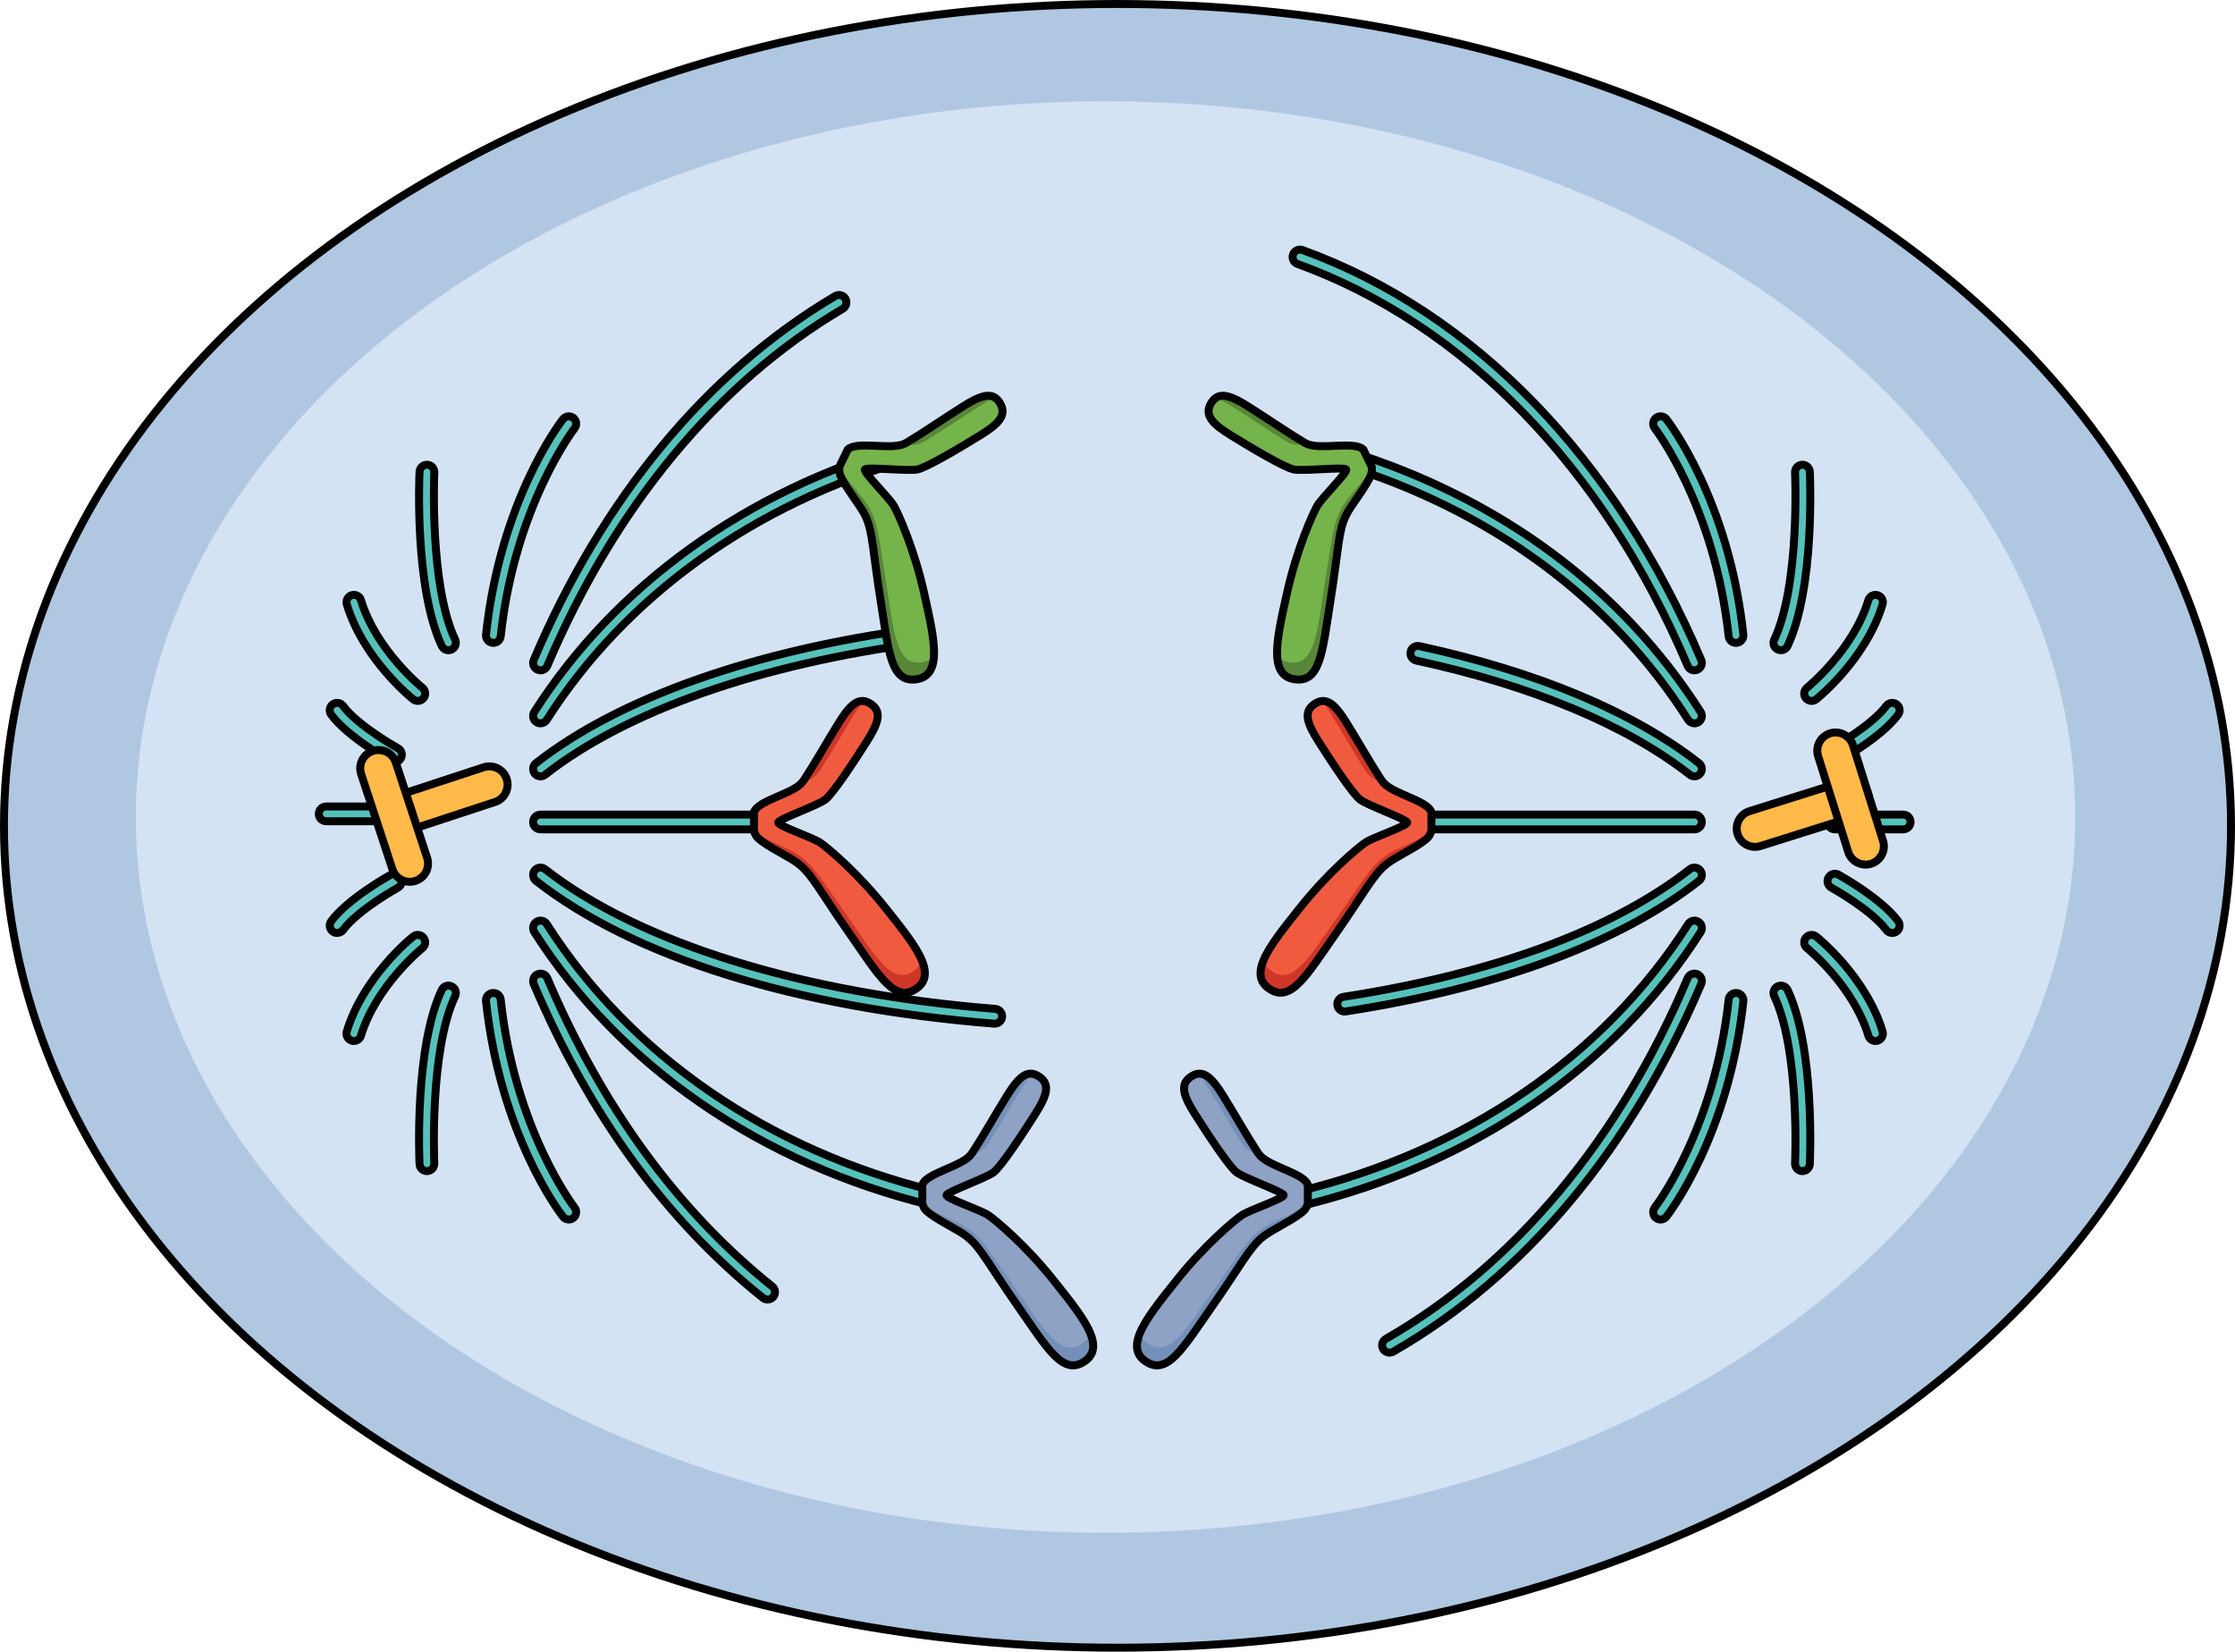 <?xml version="1.0" encoding="utf-8"?>
<!-- Generator: Adobe Illustrator 27.0.1, SVG Export Plug-In . SVG Version: 6.00 Build 0)  -->
<svg version="1.1" id="Camada_1" xmlns="http://www.w3.org/2000/svg" xmlns:xlink="http://www.w3.org/1999/xlink" x="0px" y="0px"
	 width="281.094px" height="207.745px" viewBox="0 0 281.094 207.745" enable-background="new 0 0 281.094 207.745"
	 xml:space="preserve">
<g>
	<g>
		<g>
			<ellipse fill="#B0C7E1" cx="140.547" cy="103.872" rx="140.047" ry="103.372"/>
			
				<ellipse fill="none" stroke="#000000" stroke-linecap="round" stroke-linejoin="round" stroke-miterlimit="10" cx="140.547" cy="103.872" rx="140.047" ry="103.372"/>
			<ellipse fill="#D3E3F4" cx="139.044" cy="102.763" rx="121.958" ry="90.021"/>
		</g>
		<g>
			<g>
				<path fill="#56C1BB" stroke="#000000" stroke-miterlimit="10" d="M213.108,84.313c-0.362,0-0.706-0.213-0.856-0.567
					c-10.61-24.962-28.037-42.913-49.07-50.547c-0.483-0.175-0.732-0.709-0.557-1.192c0.175-0.483,0.709-0.732,1.192-0.557
					c21.523,7.812,39.333,26.126,50.147,51.568c0.201,0.473-0.019,1.019-0.492,1.22C213.353,84.29,213.23,84.313,213.108,84.313z"/>
				<path fill="#56C1BB" stroke="#000000" stroke-miterlimit="10" d="M67.978,84.313c-0.122,0-0.245-0.024-0.364-0.075
					c-0.473-0.201-0.693-0.747-0.492-1.22c8.677-20.413,21.791-36.245,37.925-45.783c0.443-0.261,1.013-0.115,1.274,0.327
					c0.261,0.442,0.115,1.013-0.327,1.274c-15.79,9.335-28.64,24.864-37.159,44.909C68.684,84.101,68.34,84.313,67.978,84.313z"/>
				<path fill="#56C1BB" stroke="#000000" stroke-miterlimit="10" d="M213.109,90.98c-0.307,0-0.608-0.152-0.785-0.43
					c-9.693-15.204-24.727-26.306-43.476-32.105c-0.491-0.152-0.766-0.673-0.614-1.164c0.152-0.491,0.673-0.764,1.164-0.614
					c19.175,5.931,34.562,17.301,44.495,32.882c0.276,0.433,0.149,1.008-0.284,1.285C213.453,90.933,213.28,90.98,213.109,90.98z"/>
				<path fill="#56C1BB" stroke="#000000" stroke-miterlimit="10" d="M67.977,90.981c-0.171,0-0.344-0.047-0.499-0.146
					c-0.433-0.276-0.56-0.852-0.284-1.285c10.181-15.97,26.732-27.87,46.602-33.507c0.496-0.139,1.008,0.147,1.149,0.641
					s-0.146,1.008-0.641,1.149c-19.432,5.512-35.605,17.131-45.541,32.717C68.586,90.829,68.285,90.981,67.977,90.981z"/>
				<path fill="#56C1BB" stroke="#000000" stroke-miterlimit="10" d="M213.107,97.649c-0.201,0-0.403-0.065-0.574-0.198
					c-7.963-6.244-19.861-11.212-34.411-14.367c-0.502-0.109-0.82-0.605-0.712-1.106c0.109-0.502,0.602-0.819,1.106-0.712
					c14.822,3.214,26.982,8.305,35.164,14.721c0.404,0.317,0.475,0.902,0.158,1.306C213.657,97.527,213.383,97.649,213.107,97.649z"
					/>
				<path fill="#56C1BB" stroke="#000000" stroke-miterlimit="10" d="M67.979,97.649c-0.276,0-0.549-0.122-0.732-0.356
					c-0.318-0.405-0.246-0.989,0.158-1.306c10.487-8.223,27.583-14.248,48.141-16.964c0.509-0.068,0.977,0.291,1.044,0.801
					c0.067,0.509-0.291,0.977-0.801,1.044c-20.233,2.674-37.009,8.563-47.237,16.584C68.382,97.585,68.18,97.649,67.979,97.649z"/>
				<path fill="#56C1BB" stroke="#000000" stroke-miterlimit="10" d="M213.108,104.316h-33.783c-0.514,0-0.93-0.417-0.93-0.93
					s0.416-0.93,0.93-0.93h33.783c0.514,0,0.93,0.417,0.93,0.93S213.622,104.316,213.108,104.316z"/>
				<path fill="#56C1BB" stroke="#000000" stroke-miterlimit="10" d="M95.157,104.316H67.978c-0.514,0-0.93-0.417-0.93-0.93
					s0.417-0.93,0.93-0.93h27.179c0.514,0,0.93,0.417,0.93,0.93S95.671,104.316,95.157,104.316z"/>
				<path fill="#56C1BB" stroke="#000000" stroke-miterlimit="10" d="M169.12,127.228c-0.452,0-0.847-0.329-0.918-0.788
					c-0.079-0.508,0.269-0.983,0.777-1.061c18.805-2.907,33.866-8.459,43.555-16.057c0.405-0.317,0.99-0.246,1.306,0.158
					c0.317,0.405,0.246,0.989-0.158,1.306c-9.94,7.794-25.3,13.476-44.42,16.431C169.215,127.225,169.167,127.228,169.12,127.228z"
					/>
				<path fill="#56C1BB" stroke="#000000" stroke-miterlimit="10" d="M125.107,128.753c-0.025,0-0.05-0.001-0.075-0.003
					c-24.909-1.976-45.374-8.356-57.628-17.964c-0.404-0.317-0.475-0.902-0.158-1.306c0.317-0.404,0.902-0.475,1.306-0.158
					c11.795,9.249,32.435,15.654,56.627,17.573c0.512,0.041,0.894,0.489,0.854,1.001
					C125.994,128.383,125.587,128.753,125.107,128.753z"/>
				<path fill="#56C1BB" stroke="#000000" stroke-miterlimit="10" d="M163.452,151.706c-0.42,0-0.801-0.286-0.903-0.712
					c-0.121-0.499,0.186-1.002,0.686-1.123c21.064-5.086,38.498-17.035,49.089-33.647c0.277-0.433,0.852-0.56,1.285-0.284
					c0.433,0.276,0.56,0.852,0.284,1.285c-10.851,17.019-28.686,29.256-50.221,34.456
					C163.598,151.697,163.525,151.706,163.452,151.706z"/>
				<path fill="#56C1BB" stroke="#000000" stroke-miterlimit="10" d="M117.33,151.631c-0.074,0-0.148-0.009-0.222-0.027
					c-21.394-5.241-39.12-17.451-49.914-34.382c-0.276-0.433-0.149-1.008,0.284-1.285c0.433-0.275,1.008-0.149,1.285,0.284
					c10.535,16.526,27.862,28.449,48.788,33.575c0.499,0.122,0.804,0.626,0.682,1.125
					C118.129,151.347,117.749,151.631,117.33,151.631z"/>
				<path fill="#56C1BB" stroke="#000000" stroke-miterlimit="10" d="M174.758,170.137c-0.322,0-0.636-0.167-0.808-0.467
					c-0.256-0.446-0.102-1.014,0.343-1.27c16.161-9.282,29.286-24.972,37.959-45.374c0.201-0.473,0.748-0.693,1.22-0.492
					c0.473,0.201,0.693,0.747,0.492,1.22c-8.832,20.778-22.229,36.775-38.744,46.26
					C175.074,170.098,174.915,170.137,174.758,170.137z"/>
				<path fill="#56C1BB" stroke="#000000" stroke-miterlimit="10" d="M96.541,163.455c-0.204,0-0.409-0.067-0.581-0.204
					c-12.117-9.696-21.82-22.984-28.838-39.497c-0.201-0.473,0.019-1.019,0.492-1.22c0.474-0.201,1.019,0.019,1.22,0.492
					c6.897,16.226,16.414,29.271,28.288,38.772c0.401,0.321,0.466,0.906,0.146,1.307C97.085,163.335,96.814,163.455,96.541,163.455z
					"/>
			</g>
			<g>
				<path fill="#56C1BB" stroke="#000000" stroke-miterlimit="10" d="M218.333,80.86c-0.469,0-0.872-0.354-0.924-0.831
					c-1.754-16.361-9.218-26.065-9.294-26.161c-0.316-0.405-0.246-0.989,0.159-1.306c0.404-0.316,0.988-0.246,1.305,0.158
					c0.32,0.408,7.865,10.188,9.68,27.11c0.055,0.511-0.315,0.97-0.826,1.025C218.399,80.858,218.366,80.86,218.333,80.86z"/>
				<path fill="#56C1BB" stroke="#000000" stroke-miterlimit="10" d="M223.979,81.784c-0.133,0-0.268-0.029-0.397-0.09
					c-0.464-0.22-0.663-0.774-0.442-1.239c3.251-6.867,2.628-20.887,2.622-21.028c-0.025-0.513,0.372-0.949,0.885-0.973
					c0.51-0.017,0.949,0.372,0.973,0.885c0.028,0.594,0.649,14.629-2.799,21.912C224.663,81.587,224.328,81.784,223.979,81.784z"/>
				<path fill="#56C1BB" stroke="#000000" stroke-miterlimit="10" d="M239.36,104.316h-8.583c-0.514,0-0.93-0.417-0.93-0.93
					s0.417-0.93,0.93-0.93h8.583c0.514,0,0.93,0.417,0.93,0.93S239.874,104.316,239.36,104.316z"/>
				<path fill="#56C1BB" stroke="#000000" stroke-miterlimit="10" d="M227.842,88.161c-0.273,0-0.544-0.12-0.728-0.35
					c-0.32-0.401-0.255-0.987,0.146-1.307c0.058-0.046,5.805-4.696,7.726-11.023c0.149-0.492,0.67-0.767,1.161-0.62
					c0.492,0.149,0.769,0.669,0.62,1.161c-2.093,6.893-8.092,11.735-8.347,11.938C228.25,88.095,228.045,88.161,227.842,88.161z"/>
				<path fill="#56C1BB" stroke="#000000" stroke-miterlimit="10" d="M230.778,95.853c-0.328,0-0.646-0.174-0.815-0.481
					c-0.249-0.45-0.085-1.016,0.365-1.264c0.05-0.027,5.022-2.788,6.909-5.326c0.306-0.412,0.889-0.498,1.302-0.191
					c0.412,0.307,0.498,0.889,0.191,1.302c-2.129,2.863-7.285,5.724-7.504,5.845C231.084,95.816,230.93,95.853,230.778,95.853z"/>
				<path fill="#56C1BB" stroke="#000000" stroke-miterlimit="10" d="M208.848,153.389c-0.201,0-0.404-0.065-0.574-0.198
					c-0.404-0.317-0.475-0.901-0.159-1.306c0.076-0.096,7.539-9.8,9.294-26.161c0.055-0.51,0.511-0.881,1.025-0.826
					c0.511,0.055,0.881,0.513,0.826,1.025c-1.815,16.923-9.359,26.702-9.68,27.11C209.396,153.267,209.123,153.389,208.848,153.389z
					"/>
				<path fill="#56C1BB" stroke="#000000" stroke-miterlimit="10" d="M226.692,147.3c-0.015,0-0.03,0-0.045-0.001
					c-0.513-0.024-0.909-0.46-0.885-0.973c0.007-0.141,0.627-14.166-2.622-21.028c-0.22-0.464-0.022-1.019,0.442-1.239
					c0.464-0.22,1.019-0.022,1.239,0.442c3.448,7.282,2.827,21.318,2.799,21.912C227.596,146.912,227.185,147.3,226.692,147.3z"/>
				<path fill="#56C1BB" stroke="#000000" stroke-miterlimit="10" d="M235.878,130.934c-0.399,0-0.768-0.259-0.89-0.661
					c-1.921-6.328-7.669-10.977-7.726-11.023c-0.401-0.32-0.467-0.906-0.146-1.307c0.32-0.401,0.905-0.468,1.307-0.147
					c0.254,0.203,6.254,5.045,8.347,11.938c0.149,0.491-0.129,1.011-0.62,1.161C236.058,130.92,235.967,130.934,235.878,130.934z"/>
				<path fill="#56C1BB" stroke="#000000" stroke-miterlimit="10" d="M237.984,117.346c-0.284,0-0.565-0.129-0.748-0.375
					c-1.89-2.542-6.859-5.298-6.909-5.326c-0.45-0.249-0.614-0.814-0.366-1.264c0.249-0.45,0.815-0.613,1.264-0.366
					c0.218,0.121,5.375,2.983,7.504,5.845c0.306,0.412,0.221,0.995-0.191,1.302C238.372,117.286,238.177,117.346,237.984,117.346z"
					/>
			</g>
			<g>
				<path fill="#56C1BB" stroke="#000000" stroke-miterlimit="10" d="M71.536,153.389c-0.275,0-0.548-0.122-0.732-0.356
					c-0.32-0.408-7.865-10.188-9.68-27.11c-0.055-0.511,0.315-0.97,0.826-1.025c0.511-0.055,0.969,0.315,1.024,0.826
					c1.754,16.361,9.219,26.065,9.294,26.161c0.316,0.404,0.246,0.989-0.159,1.306C71.94,153.324,71.738,153.389,71.536,153.389z"/>
				<path fill="#56C1BB" stroke="#000000" stroke-miterlimit="10" d="M53.693,147.3c-0.494,0-0.905-0.388-0.929-0.887
					c-0.028-0.594-0.649-14.629,2.798-21.912c0.22-0.465,0.774-0.664,1.239-0.442c0.464,0.22,0.663,0.774,0.443,1.239
					c-3.249,6.862-2.628,20.887-2.622,21.028c0.024,0.513-0.372,0.949-0.885,0.973C53.722,147.3,53.707,147.3,53.693,147.3z"/>
				<path fill="#56C1BB" stroke="#000000" stroke-miterlimit="10" d="M49.606,103.297h-8.583c-0.514,0-0.93-0.417-0.93-0.93
					s0.416-0.93,0.93-0.93h8.583c0.514,0,0.93,0.417,0.93,0.93S50.12,103.297,49.606,103.297z"/>
				<path fill="#56C1BB" stroke="#000000" stroke-miterlimit="10" d="M44.506,130.934c-0.09,0-0.181-0.013-0.271-0.041
					c-0.492-0.149-0.769-0.669-0.62-1.161c2.093-6.893,8.092-11.735,8.347-11.938c0.401-0.32,0.986-0.254,1.307,0.147
					c0.32,0.402,0.255,0.987-0.146,1.307c-0.058,0.046-5.805,4.696-7.727,11.023C45.274,130.675,44.905,130.934,44.506,130.934z"/>
				<path fill="#56C1BB" stroke="#000000" stroke-miterlimit="10" d="M42.399,117.346c-0.193,0-0.388-0.06-0.554-0.184
					c-0.412-0.307-0.498-0.889-0.191-1.302c2.129-2.863,7.285-5.724,7.504-5.845c0.451-0.248,1.016-0.084,1.264,0.366
					c0.248,0.45,0.084,1.016-0.366,1.264c-0.05,0.027-5.022,2.788-6.909,5.326C42.964,117.217,42.684,117.346,42.399,117.346z"/>
				<path fill="#56C1BB" stroke="#000000" stroke-miterlimit="10" d="M62.051,80.86c-0.033,0-0.066-0.002-0.1-0.005
					c-0.511-0.055-0.881-0.513-0.826-1.025c1.815-16.923,9.359-26.702,9.68-27.11c0.318-0.404,0.901-0.473,1.305-0.158
					c0.405,0.317,0.475,0.902,0.159,1.306c-0.075,0.096-7.54,9.8-9.294,26.161C62.924,80.506,62.521,80.86,62.051,80.86z"/>
				<path fill="#56C1BB" stroke="#000000" stroke-miterlimit="10" d="M56.404,81.784c-0.349,0-0.682-0.197-0.841-0.533
					c-3.448-7.283-2.827-21.318-2.798-21.912c0.024-0.513,0.464-0.902,0.973-0.885c0.513,0.024,0.91,0.46,0.885,0.973
					c-0.007,0.141-0.627,14.166,2.622,21.028c0.22,0.464,0.022,1.019-0.443,1.239C56.673,81.755,56.538,81.784,56.404,81.784z"/>
				<path fill="#56C1BB" stroke="#000000" stroke-miterlimit="10" d="M52.542,88.161c-0.203,0-0.408-0.066-0.579-0.203
					c-0.254-0.203-6.254-5.045-8.347-11.938c-0.149-0.491,0.128-1.011,0.62-1.161c0.491-0.147,1.011,0.128,1.161,0.62
					c1.921,6.328,7.669,10.977,7.727,11.023c0.401,0.32,0.467,0.906,0.146,1.307C53.086,88.041,52.815,88.161,52.542,88.161z"/>
				<path fill="#56C1BB" stroke="#000000" stroke-miterlimit="10" d="M49.606,95.853c-0.152,0-0.306-0.037-0.448-0.115
					c-0.218-0.121-5.375-2.982-7.504-5.845c-0.307-0.412-0.221-0.995,0.191-1.302c0.412-0.306,0.995-0.221,1.302,0.191
					c1.89,2.542,6.859,5.298,6.909,5.326c0.45,0.249,0.614,0.814,0.366,1.264C50.252,95.679,49.933,95.853,49.606,95.853z"/>
			</g>
			<path fill="#56C1BB" stroke="#000000" stroke-linecap="round" stroke-linejoin="round" stroke-miterlimit="10" d="
				M179.324,102.763"/>
		</g>
	</g>
	<g>
		<path fill="#8DA2C4" d="M158.529,145.401c1.324,1.383,5.462,2.181,5.957,3.619v2.392c0,0,0,0-0.002,0.002
			c-0.027,0.076-0.059,0.154-0.095,0.239c-0.015,0.037-0.032,0.073-0.049,0.112c-0.017,0.039-0.034,0.078-0.054,0.117
			c-0.427,0.917-3.655,2.47-4.811,3.229c-0.086,0.056-0.171,0.113-0.253,0.171c-0.112,0.079-0.222,0.16-0.329,0.24
			c-1.724,1.321-2.748,3.509-6.428,8.77c-3.68,5.262-5.672,8.834-8.416,6.916c-0.056-0.039-0.108-0.079-0.158-0.119
			c-0.059-0.044-0.112-0.09-0.165-0.139c-0.042-0.038-0.082-0.078-0.121-0.12c-0.017-0.015-0.032-0.031-0.047-0.048
			c-0.032-0.035-0.063-0.071-0.091-0.108c-0.08-0.098-0.149-0.199-0.207-0.308c-0.024-0.038-0.046-0.08-0.064-0.122
			c-0.081-0.17-0.136-0.345-0.169-0.532c-0.005-0.031-0.009-0.06-0.012-0.089c-0.008-0.044-0.013-0.084-0.013-0.125
			c-0.004-0.033-0.006-0.064-0.007-0.097c-0.004-0.02-0.004-0.041,0-0.06c-0.005-0.078-0.003-0.154,0.003-0.23
			c0.001-0.056,0.007-0.111,0.014-0.169c0.008-0.072,0.02-0.147,0.033-0.221c0.015-0.082,0.033-0.167,0.055-0.253
			c0.018-0.077,0.038-0.152,0.063-0.23c0.024-0.081,0.052-0.163,0.083-0.246c0.015-0.046,0.033-0.093,0.05-0.14
			c0.022-0.062,0.048-0.124,0.074-0.186c0.759-1.835,2.577-4.081,4.543-6.556c3.545-4.469,7.282-7.584,8.253-8.253
			c0.973-0.668,5.379-2.128,5.274-2.542c-0.102-0.415-4.94-2.131-5.91-2.857c-0.97-0.726-3.728-4.942-5.21-7.274
			c-1.482-2.329-1.978-3.777-0.553-4.752c0.327-0.222,0.635-0.348,0.934-0.381c0.058-0.006,0.116-0.009,0.173-0.008
			c0.055-0.001,0.11,0.004,0.165,0.012c0.004-0.003,0.011-0.001,0.019,0.002c0.051,0.007,0.101,0.016,0.153,0.028
			c0.007,0.001,0.014,0.003,0.022,0.006c0.052,0.013,0.105,0.031,0.155,0.05c0.057,0.021,0.114,0.045,0.17,0.072
			c0.057,0.03,0.114,0.059,0.17,0.096c0.048,0.029,0.1,0.063,0.149,0.098c0.011,0.008,0.022,0.015,0.034,0.025
			c0.046,0.034,0.091,0.068,0.138,0.108c0.064,0.054,0.13,0.11,0.195,0.173c0.058,0.053,0.116,0.111,0.175,0.174
			c0.06,0.06,0.117,0.125,0.176,0.194c0.054,0.061,0.109,0.127,0.164,0.193c0.009,0.014,0.021,0.027,0.032,0.04
			c0.051,0.065,0.104,0.133,0.159,0.202c0.026,0.035,0.053,0.073,0.081,0.11c0.09,0.119,0.182,0.248,0.274,0.383
			c0.033,0.046,0.065,0.095,0.097,0.144c0.133,0.199,0.27,0.412,0.411,0.637c1.53,2.464,2.948,5.001,4.351,7.146
			c0.039,0.059,0.079,0.117,0.122,0.174c0.051,0.069,0.104,0.133,0.16,0.195C158.472,145.34,158.5,145.37,158.529,145.401z"/>
		<g>
			<path fill="#7490B8" d="M151.85,136.681c1.531,2.464,2.948,5.001,4.35,7.145c0.576,0.881,1.44,1.288,2.332,1.576
				c-0.133-0.139-0.258-0.294-0.371-0.467c-1.403-2.144-2.82-4.682-4.35-7.145c-1.181-1.901-2.097-2.851-3.109-2.739
				C151.063,135.478,151.44,136.022,151.85,136.681z"/>
			<path fill="#7490B8" d="M164.485,151.413c-1.086,1.067-4.379,2.038-5.858,3.171c-1.724,1.322-2.183,2.217-5.862,7.477
				s-5.673,8.836-8.416,6.917c-0.533-0.372-0.846-0.813-0.98-1.313c-0.613,1.477-0.544,2.69,0.679,3.545
				c2.743,1.919,4.737-1.656,8.416-6.917c3.679-5.261,4.704-7.449,6.428-8.77C160.339,154.416,164.105,152.456,164.485,151.413z"/>
		</g>
		<path fill="none" stroke="#000000" stroke-linecap="round" stroke-miterlimit="10" d="M158.529,145.401
			c1.324,1.383,5.462,2.181,5.957,3.619v2.392c0,0,0,0-0.002,0.002c-0.027,0.076-0.059,0.154-0.095,0.239
			c-0.015,0.037-0.032,0.073-0.049,0.112c-0.017,0.039-0.034,0.078-0.054,0.117c-0.427,0.917-3.655,2.47-4.811,3.229
			c-0.086,0.056-0.171,0.113-0.253,0.171c-0.112,0.079-0.222,0.16-0.329,0.24c-1.724,1.321-2.748,3.509-6.428,8.77
			c-3.68,5.262-5.672,8.834-8.416,6.916c-0.056-0.039-0.108-0.079-0.158-0.119c-0.059-0.044-0.112-0.09-0.165-0.139
			c-0.042-0.038-0.082-0.078-0.121-0.12c-0.017-0.015-0.032-0.031-0.047-0.048c-0.032-0.035-0.063-0.071-0.091-0.108
			c-0.08-0.098-0.149-0.199-0.207-0.308c-0.024-0.038-0.046-0.08-0.064-0.122c-0.081-0.17-0.136-0.345-0.169-0.532
			c-0.005-0.031-0.009-0.06-0.012-0.089c-0.008-0.044-0.013-0.084-0.013-0.125c-0.004-0.033-0.006-0.064-0.007-0.097
			c-0.004-0.02-0.004-0.041,0-0.06c-0.005-0.078-0.003-0.154,0.003-0.23c0.001-0.056,0.007-0.111,0.014-0.169
			c0.008-0.072,0.02-0.147,0.033-0.221c0.015-0.082,0.033-0.167,0.055-0.253c0.018-0.077,0.038-0.152,0.063-0.23
			c0.024-0.081,0.052-0.163,0.083-0.246c0.015-0.046,0.033-0.093,0.05-0.14c0.022-0.062,0.048-0.124,0.074-0.186
			c0.759-1.835,2.577-4.081,4.543-6.556c3.545-4.469,7.282-7.584,8.253-8.253c0.973-0.668,5.379-2.128,5.274-2.542
			c-0.102-0.415-4.94-2.131-5.91-2.857c-0.97-0.726-3.728-4.942-5.21-7.274c-1.482-2.329-1.978-3.777-0.553-4.752
			c0.327-0.222,0.635-0.348,0.934-0.381c0.058-0.006,0.116-0.009,0.173-0.008c0.055-0.001,0.11,0.004,0.165,0.012
			c0.004-0.003,0.011-0.001,0.019,0.002c0.051,0.007,0.101,0.016,0.153,0.028c0.007,0.001,0.014,0.003,0.022,0.006
			c0.052,0.013,0.105,0.031,0.155,0.05c0.057,0.021,0.114,0.045,0.17,0.072c0.057,0.03,0.114,0.059,0.17,0.096
			c0.048,0.029,0.1,0.063,0.149,0.098c0.011,0.008,0.022,0.015,0.034,0.025c0.046,0.034,0.091,0.068,0.138,0.108
			c0.064,0.054,0.13,0.11,0.195,0.173c0.058,0.053,0.116,0.111,0.175,0.174c0.06,0.06,0.117,0.125,0.176,0.194
			c0.054,0.061,0.109,0.127,0.164,0.193c0.009,0.014,0.021,0.027,0.032,0.04c0.051,0.065,0.104,0.133,0.159,0.202
			c0.026,0.035,0.053,0.073,0.081,0.11c0.09,0.119,0.182,0.248,0.274,0.383c0.033,0.046,0.065,0.095,0.097,0.144
			c0.133,0.199,0.27,0.412,0.411,0.637c1.53,2.464,2.948,5.001,4.351,7.146c0.039,0.059,0.079,0.117,0.122,0.174
			c0.051,0.069,0.104,0.133,0.16,0.195C158.472,145.34,158.5,145.37,158.529,145.401z"/>
	</g>
	<g>
		<path fill="#F05B40" d="M174.07,98.527c1.324,1.383,5.462,2.181,5.957,3.619v2.392c0,0,0,0-0.002,0.002
			c-0.027,0.076-0.059,0.154-0.095,0.239c-0.015,0.037-0.032,0.073-0.049,0.112c-0.017,0.039-0.034,0.078-0.054,0.117
			c-0.427,0.917-3.655,2.47-4.811,3.229c-0.086,0.056-0.171,0.113-0.253,0.171c-0.112,0.079-0.222,0.16-0.329,0.24
			c-1.724,1.321-2.748,3.509-6.428,8.77c-3.68,5.262-5.672,8.834-8.416,6.916c-0.056-0.039-0.108-0.079-0.158-0.119
			c-0.059-0.044-0.112-0.09-0.165-0.139c-0.042-0.038-0.082-0.078-0.121-0.12c-0.017-0.015-0.032-0.031-0.047-0.048
			c-0.032-0.035-0.063-0.071-0.091-0.108c-0.08-0.098-0.149-0.199-0.207-0.308c-0.024-0.038-0.046-0.08-0.064-0.122
			c-0.081-0.17-0.136-0.345-0.169-0.532c-0.005-0.031-0.009-0.06-0.012-0.089c-0.008-0.044-0.013-0.084-0.013-0.125
			c-0.004-0.033-0.006-0.064-0.007-0.097c-0.004-0.02-0.004-0.041,0-0.06c-0.005-0.078-0.003-0.154,0.003-0.23
			c0.001-0.056,0.007-0.112,0.014-0.169c0.008-0.072,0.02-0.147,0.033-0.221c0.015-0.082,0.033-0.167,0.055-0.253
			c0.018-0.077,0.038-0.152,0.063-0.23c0.024-0.081,0.052-0.163,0.083-0.246c0.015-0.046,0.033-0.093,0.05-0.14
			c0.022-0.062,0.048-0.124,0.074-0.186c0.759-1.835,2.577-4.081,4.543-6.556c3.545-4.469,7.282-7.584,8.253-8.253
			c0.973-0.668,5.379-2.128,5.274-2.542c-0.102-0.415-4.94-2.131-5.91-2.857s-3.728-4.942-5.21-7.274
			c-1.482-2.329-1.978-3.777-0.553-4.752c0.327-0.222,0.635-0.348,0.934-0.381c0.058-0.006,0.116-0.009,0.173-0.008
			c0.055-0.001,0.11,0.004,0.165,0.012c0.004-0.003,0.011-0.001,0.019,0.002c0.051,0.007,0.101,0.016,0.153,0.028
			c0.007,0.001,0.014,0.003,0.022,0.006c0.052,0.013,0.105,0.031,0.155,0.05c0.057,0.021,0.114,0.045,0.17,0.072
			c0.057,0.03,0.114,0.059,0.17,0.095c0.048,0.029,0.1,0.063,0.149,0.098c0.011,0.008,0.022,0.015,0.034,0.025
			c0.046,0.034,0.091,0.068,0.138,0.108c0.064,0.054,0.13,0.11,0.195,0.173c0.058,0.053,0.116,0.111,0.175,0.174
			c0.06,0.06,0.117,0.125,0.176,0.194c0.054,0.061,0.109,0.127,0.164,0.193c0.009,0.014,0.021,0.027,0.032,0.04
			c0.051,0.065,0.104,0.133,0.159,0.202c0.026,0.035,0.053,0.073,0.081,0.11c0.09,0.119,0.182,0.248,0.274,0.383
			c0.033,0.046,0.065,0.095,0.097,0.144c0.133,0.199,0.27,0.412,0.411,0.637c1.53,2.464,2.948,5.001,4.351,7.146
			c0.039,0.059,0.079,0.117,0.122,0.174c0.051,0.069,0.104,0.133,0.16,0.195C174.012,98.466,174.041,98.497,174.07,98.527z"/>
		<g>
			<path fill="#CE3728" d="M167.391,89.807c1.531,2.464,2.948,5.001,4.35,7.145c0.576,0.881,1.44,1.288,2.332,1.576
				c-0.133-0.139-0.258-0.294-0.371-0.467c-1.403-2.144-2.82-4.682-4.35-7.145c-1.181-1.901-2.097-2.851-3.109-2.739
				C166.603,88.604,166.981,89.148,167.391,89.807z"/>
			<path fill="#CE3728" d="M180.026,104.54c-1.086,1.067-4.379,2.038-5.858,3.171c-1.724,1.322-2.183,2.217-5.862,7.477
				c-3.679,5.261-5.673,8.836-8.416,6.917c-0.533-0.373-0.846-0.813-0.98-1.313c-0.613,1.477-0.544,2.69,0.679,3.545
				c2.743,1.919,4.737-1.656,8.416-6.917s4.704-7.449,6.428-8.77C175.879,107.543,179.645,105.582,180.026,104.54z"/>
		</g>
		<path fill="none" stroke="#000000" stroke-linecap="round" stroke-miterlimit="10" d="M174.07,98.527
			c1.324,1.383,5.462,2.181,5.957,3.619v2.392c0,0,0,0-0.002,0.002c-0.027,0.076-0.059,0.154-0.095,0.239
			c-0.015,0.037-0.032,0.073-0.049,0.112c-0.017,0.039-0.034,0.078-0.054,0.117c-0.427,0.917-3.655,2.47-4.811,3.229
			c-0.086,0.056-0.171,0.113-0.253,0.171c-0.112,0.079-0.222,0.16-0.329,0.24c-1.724,1.321-2.748,3.509-6.428,8.77
			c-3.68,5.262-5.672,8.834-8.416,6.916c-0.056-0.039-0.108-0.079-0.158-0.119c-0.059-0.044-0.112-0.09-0.165-0.139
			c-0.042-0.038-0.082-0.078-0.121-0.12c-0.017-0.015-0.032-0.031-0.047-0.048c-0.032-0.035-0.063-0.071-0.091-0.108
			c-0.08-0.098-0.149-0.199-0.207-0.308c-0.024-0.038-0.046-0.08-0.064-0.122c-0.081-0.17-0.136-0.345-0.169-0.532
			c-0.005-0.031-0.009-0.06-0.012-0.089c-0.008-0.044-0.013-0.084-0.013-0.125c-0.004-0.033-0.006-0.064-0.007-0.097
			c-0.004-0.02-0.004-0.041,0-0.06c-0.005-0.078-0.003-0.154,0.003-0.23c0.001-0.056,0.007-0.112,0.014-0.169
			c0.008-0.072,0.02-0.147,0.033-0.221c0.015-0.082,0.033-0.167,0.055-0.253c0.018-0.077,0.038-0.152,0.063-0.23
			c0.024-0.081,0.052-0.163,0.083-0.246c0.015-0.046,0.033-0.093,0.05-0.14c0.022-0.062,0.048-0.124,0.074-0.186
			c0.759-1.835,2.577-4.081,4.543-6.556c3.545-4.469,7.282-7.584,8.253-8.253c0.973-0.668,5.379-2.128,5.274-2.542
			c-0.102-0.415-4.94-2.131-5.91-2.857s-3.728-4.942-5.21-7.274c-1.482-2.329-1.978-3.777-0.553-4.752
			c0.327-0.222,0.635-0.348,0.934-0.381c0.058-0.006,0.116-0.009,0.173-0.008c0.055-0.001,0.11,0.004,0.165,0.012
			c0.004-0.003,0.011-0.001,0.019,0.002c0.051,0.007,0.101,0.016,0.153,0.028c0.007,0.001,0.014,0.003,0.022,0.006
			c0.052,0.013,0.105,0.031,0.155,0.05c0.057,0.021,0.114,0.045,0.17,0.072c0.057,0.03,0.114,0.059,0.17,0.095
			c0.048,0.029,0.1,0.063,0.149,0.098c0.011,0.008,0.022,0.015,0.034,0.025c0.046,0.034,0.091,0.068,0.138,0.108
			c0.064,0.054,0.13,0.11,0.195,0.173c0.058,0.053,0.116,0.111,0.175,0.174c0.06,0.06,0.117,0.125,0.176,0.194
			c0.054,0.061,0.109,0.127,0.164,0.193c0.009,0.014,0.021,0.027,0.032,0.04c0.051,0.065,0.104,0.133,0.159,0.202
			c0.026,0.035,0.053,0.073,0.081,0.11c0.09,0.119,0.182,0.248,0.274,0.383c0.033,0.046,0.065,0.095,0.097,0.144
			c0.133,0.199,0.27,0.412,0.411,0.637c1.53,2.464,2.948,5.001,4.351,7.146c0.039,0.059,0.079,0.117,0.122,0.174
			c0.051,0.069,0.104,0.133,0.16,0.195C174.012,98.466,174.041,98.497,174.07,98.527z"/>
	</g>
	<g>
		<path fill="#75B34B" d="M164.527,55.89c1.796,0.665,5.866-0.427,6.94,0.651l1.046,2.152c0,0,0,0-0.001,0.003
			c0.009,0.08,0.015,0.164,0.019,0.256c0.003,0.039,0.003,0.08,0.005,0.122c0.002,0.043,0.003,0.085,0.003,0.129
			c0.017,1.011-2.207,3.819-2.915,5.008c-0.053,0.088-0.105,0.176-0.153,0.264c-0.066,0.12-0.13,0.241-0.191,0.36
			c-0.973,1.941-0.938,4.357-1.947,10.698c-1.009,6.341-1.239,10.425-4.546,9.899c-0.067-0.011-0.132-0.024-0.194-0.038
			c-0.072-0.014-0.141-0.032-0.209-0.053c-0.054-0.016-0.108-0.035-0.162-0.055c-0.021-0.006-0.042-0.014-0.063-0.022
			c-0.044-0.017-0.088-0.036-0.129-0.058c-0.115-0.053-0.221-0.114-0.321-0.187c-0.038-0.023-0.076-0.052-0.11-0.082
			c-0.147-0.117-0.274-0.251-0.385-0.404c-0.018-0.025-0.034-0.05-0.05-0.075c-0.026-0.036-0.048-0.069-0.067-0.107
			c-0.018-0.028-0.033-0.055-0.048-0.084c-0.012-0.017-0.022-0.035-0.026-0.054c-0.039-0.068-0.07-0.137-0.098-0.208
			c-0.024-0.051-0.043-0.103-0.061-0.158c-0.024-0.068-0.047-0.141-0.067-0.213c-0.022-0.08-0.043-0.165-0.061-0.252
			c-0.017-0.077-0.032-0.153-0.044-0.234c-0.014-0.084-0.025-0.169-0.033-0.257c-0.007-0.048-0.012-0.098-0.016-0.148
			c-0.007-0.065-0.011-0.133-0.015-0.2c-0.119-1.982,0.534-4.797,1.22-7.883c1.235-5.569,3.234-10.004,3.815-11.03
			c0.583-1.026,3.908-4.265,3.632-4.592c-0.273-0.328-5.374,0.243-6.564,0.015c-1.19-0.229-5.514-2.815-7.866-4.265
			c-2.351-1.446-3.43-2.532-2.575-4.032c0.197-0.343,0.419-0.591,0.674-0.751c0.049-0.03,0.101-0.059,0.152-0.083
			c0.049-0.025,0.101-0.045,0.153-0.062c0.003-0.004,0.009-0.006,0.018-0.006c0.049-0.016,0.097-0.03,0.15-0.041
			c0.007-0.002,0.013-0.003,0.022-0.004c0.052-0.011,0.107-0.018,0.161-0.023c0.061-0.006,0.122-0.009,0.184-0.009
			c0.064,0.002,0.129,0.003,0.195,0.011c0.056,0.005,0.117,0.013,0.176,0.023c0.013,0.002,0.026,0.004,0.041,0.007
			c0.056,0.011,0.112,0.022,0.171,0.037c0.082,0.02,0.165,0.042,0.251,0.07c0.075,0.022,0.153,0.049,0.233,0.08
			c0.08,0.028,0.159,0.061,0.243,0.097c0.075,0.031,0.154,0.066,0.232,0.102c0.015,0.009,0.031,0.015,0.046,0.022
			c0.075,0.036,0.152,0.074,0.231,0.113c0.039,0.02,0.08,0.042,0.121,0.064c0.133,0.068,0.272,0.143,0.414,0.225
			c0.049,0.027,0.1,0.057,0.15,0.087c0.206,0.121,0.423,0.253,0.648,0.393c2.453,1.547,4.837,3.209,7.037,4.525
			c0.061,0.036,0.123,0.071,0.186,0.103c0.076,0.04,0.152,0.074,0.229,0.106C164.448,55.86,164.488,55.875,164.527,55.89z"/>
		<g>
			<path fill="#588638" d="M154.708,50.967c2.454,1.546,4.838,3.209,7.036,4.524c0.903,0.54,1.858,0.529,2.786,0.398
				c-0.181-0.067-0.361-0.151-0.538-0.257c-2.199-1.315-4.583-2.978-7.036-4.524c-1.893-1.193-3.132-1.647-3.993-1.104
				C153.474,50.229,154.051,50.553,154.708,50.967z"/>
			<path fill="#588638" d="M172.512,58.693c-0.51,1.434-3.047,3.747-3.882,5.413c-0.973,1.943-0.994,2.948-2.003,9.288
				c-1.009,6.34-1.239,10.427-4.545,9.9c-0.642-0.102-1.116-0.361-1.455-0.753c0.094,1.596,0.687,2.657,2.161,2.892
				c3.306,0.526,3.536-3.561,4.545-9.9c1.009-6.34,0.974-8.755,1.947-10.698C170.096,63.207,172.626,59.797,172.512,58.693z"/>
		</g>
		<path fill="none" stroke="#000000" stroke-linecap="round" stroke-miterlimit="10" d="M164.527,55.89
			c1.796,0.665,5.866-0.427,6.94,0.651l1.046,2.152c0,0,0,0-0.001,0.003c0.009,0.08,0.015,0.164,0.019,0.256
			c0.003,0.039,0.003,0.08,0.005,0.122c0.002,0.043,0.003,0.085,0.003,0.129c0.017,1.011-2.207,3.819-2.915,5.008
			c-0.053,0.088-0.105,0.176-0.153,0.264c-0.066,0.12-0.13,0.241-0.191,0.36c-0.973,1.941-0.938,4.357-1.947,10.698
			c-1.009,6.341-1.239,10.425-4.546,9.899c-0.067-0.011-0.132-0.024-0.194-0.038c-0.072-0.014-0.141-0.032-0.209-0.053
			c-0.054-0.016-0.108-0.035-0.162-0.055c-0.021-0.006-0.042-0.014-0.063-0.022c-0.044-0.017-0.088-0.036-0.129-0.058
			c-0.115-0.053-0.221-0.114-0.321-0.187c-0.038-0.023-0.076-0.052-0.11-0.082c-0.147-0.117-0.274-0.251-0.385-0.404
			c-0.018-0.025-0.034-0.05-0.05-0.075c-0.026-0.036-0.048-0.069-0.067-0.107c-0.018-0.028-0.033-0.055-0.048-0.084
			c-0.012-0.017-0.022-0.035-0.026-0.054c-0.039-0.068-0.07-0.137-0.098-0.208c-0.024-0.051-0.043-0.103-0.061-0.158
			c-0.024-0.068-0.047-0.141-0.067-0.213c-0.022-0.08-0.043-0.165-0.061-0.252c-0.017-0.077-0.032-0.153-0.044-0.234
			c-0.014-0.084-0.025-0.169-0.033-0.257c-0.007-0.048-0.012-0.098-0.016-0.148c-0.007-0.065-0.011-0.133-0.015-0.2
			c-0.119-1.982,0.534-4.797,1.22-7.883c1.235-5.569,3.234-10.004,3.815-11.03c0.583-1.026,3.908-4.265,3.632-4.592
			c-0.273-0.328-5.374,0.243-6.564,0.015c-1.19-0.229-5.514-2.815-7.866-4.265c-2.351-1.446-3.43-2.532-2.575-4.032
			c0.197-0.343,0.419-0.591,0.674-0.751c0.049-0.03,0.101-0.059,0.152-0.083c0.049-0.025,0.101-0.045,0.153-0.062
			c0.003-0.004,0.009-0.006,0.018-0.006c0.049-0.016,0.097-0.03,0.15-0.041c0.007-0.002,0.013-0.003,0.022-0.004
			c0.052-0.011,0.107-0.018,0.161-0.023c0.061-0.006,0.122-0.009,0.184-0.009c0.064,0.002,0.129,0.003,0.195,0.011
			c0.056,0.005,0.117,0.013,0.176,0.023c0.013,0.002,0.026,0.004,0.041,0.007c0.056,0.011,0.112,0.022,0.171,0.037
			c0.082,0.02,0.165,0.042,0.251,0.07c0.075,0.022,0.153,0.049,0.233,0.08c0.08,0.028,0.159,0.061,0.243,0.097
			c0.075,0.031,0.154,0.066,0.232,0.102c0.015,0.009,0.031,0.015,0.046,0.022c0.075,0.036,0.152,0.074,0.231,0.113
			c0.039,0.02,0.08,0.042,0.121,0.064c0.133,0.068,0.272,0.143,0.414,0.225c0.049,0.027,0.1,0.057,0.15,0.087
			c0.206,0.121,0.423,0.253,0.648,0.393c2.453,1.547,4.837,3.209,7.037,4.525c0.061,0.036,0.123,0.071,0.186,0.103
			c0.076,0.04,0.152,0.074,0.229,0.106C164.448,55.86,164.488,55.875,164.527,55.89z"/>
	</g>
	<g>
		<path fill="#8DA2C4" d="M121.955,145.401c-1.324,1.383-5.462,2.181-5.957,3.619v2.392c0,0,0,0,0.002,0.002
			c0.027,0.076,0.059,0.154,0.095,0.239c0.015,0.037,0.032,0.073,0.049,0.112c0.017,0.039,0.034,0.078,0.054,0.117
			c0.427,0.917,3.655,2.47,4.811,3.229c0.086,0.056,0.171,0.113,0.253,0.171c0.112,0.079,0.222,0.16,0.329,0.24
			c1.724,1.321,2.748,3.509,6.428,8.77c3.68,5.262,5.672,8.834,8.416,6.916c0.056-0.039,0.108-0.079,0.158-0.119
			c0.059-0.044,0.112-0.09,0.165-0.139c0.042-0.038,0.082-0.078,0.121-0.12c0.017-0.015,0.032-0.031,0.047-0.048
			c0.032-0.035,0.063-0.071,0.091-0.108c0.08-0.098,0.149-0.199,0.207-0.308c0.024-0.038,0.046-0.08,0.064-0.122
			c0.081-0.17,0.136-0.345,0.169-0.532c0.005-0.031,0.009-0.06,0.012-0.089c0.008-0.044,0.013-0.084,0.013-0.125
			c0.004-0.033,0.006-0.064,0.007-0.097c0.004-0.02,0.004-0.041,0-0.06c0.005-0.078,0.003-0.154-0.003-0.23
			c-0.001-0.056-0.007-0.111-0.014-0.169c-0.008-0.072-0.02-0.147-0.033-0.221c-0.015-0.082-0.034-0.167-0.055-0.253
			c-0.018-0.077-0.038-0.152-0.063-0.23c-0.024-0.081-0.052-0.163-0.083-0.246c-0.015-0.046-0.033-0.093-0.05-0.14
			c-0.022-0.062-0.048-0.124-0.074-0.186c-0.759-1.835-2.577-4.081-4.543-6.556c-3.545-4.469-7.282-7.584-8.253-8.253
			c-0.973-0.668-5.379-2.128-5.274-2.542c0.102-0.415,4.94-2.131,5.91-2.857s3.728-4.942,5.21-7.274
			c1.482-2.329,1.978-3.777,0.553-4.752c-0.327-0.222-0.635-0.348-0.934-0.381c-0.058-0.006-0.116-0.009-0.173-0.008
			c-0.055-0.001-0.11,0.004-0.165,0.012c-0.004-0.003-0.011-0.001-0.019,0.002c-0.051,0.007-0.101,0.016-0.153,0.028
			c-0.007,0.001-0.014,0.003-0.022,0.006c-0.052,0.013-0.105,0.031-0.155,0.05c-0.057,0.021-0.114,0.045-0.17,0.072
			c-0.057,0.03-0.114,0.059-0.17,0.096c-0.048,0.029-0.1,0.063-0.149,0.098c-0.011,0.008-0.022,0.015-0.034,0.025
			c-0.046,0.034-0.091,0.068-0.138,0.108c-0.064,0.054-0.13,0.11-0.195,0.173c-0.058,0.053-0.116,0.111-0.175,0.174
			c-0.06,0.06-0.117,0.125-0.176,0.194c-0.054,0.061-0.109,0.127-0.164,0.193c-0.009,0.014-0.021,0.027-0.032,0.04
			c-0.051,0.065-0.104,0.133-0.159,0.202c-0.026,0.035-0.053,0.073-0.081,0.11c-0.09,0.119-0.182,0.248-0.274,0.383
			c-0.033,0.046-0.065,0.095-0.097,0.144c-0.133,0.199-0.27,0.412-0.411,0.637c-1.53,2.464-2.948,5.001-4.351,7.146
			c-0.039,0.059-0.079,0.117-0.122,0.174c-0.051,0.069-0.104,0.133-0.16,0.195C122.012,145.34,121.983,145.37,121.955,145.401z"/>
		<g>
			<path fill="#7490B8" d="M129.782,135.052c-1.012-0.112-1.927,0.838-3.109,2.739c-1.531,2.464-2.948,5.001-4.35,7.145
				c-0.113,0.173-0.238,0.327-0.371,0.467c0.892-0.288,1.755-0.695,2.332-1.576c1.403-2.144,2.819-4.682,4.35-7.145
				C129.044,136.022,129.421,135.478,129.782,135.052z"/>
			<path fill="#7490B8" d="M121.591,155.524c1.724,1.322,2.749,3.509,6.428,8.77c3.679,5.261,5.673,8.836,8.416,6.917
				c1.223-0.856,1.292-2.068,0.679-3.545c-0.134,0.5-0.447,0.941-0.98,1.313c-2.743,1.919-4.737-1.656-8.416-6.917
				c-3.679-5.261-4.138-6.156-5.862-7.477c-1.479-1.133-4.772-2.104-5.858-3.171C116.379,152.456,120.145,154.416,121.591,155.524z"
				/>
		</g>
		<path fill="none" stroke="#000000" stroke-linecap="round" stroke-miterlimit="10" d="M121.955,145.401
			c-1.324,1.383-5.462,2.181-5.957,3.619v2.392c0,0,0,0,0.002,0.002c0.027,0.076,0.059,0.154,0.095,0.239
			c0.015,0.037,0.032,0.073,0.049,0.112c0.017,0.039,0.034,0.078,0.054,0.117c0.427,0.917,3.655,2.47,4.811,3.229
			c0.086,0.056,0.171,0.113,0.253,0.171c0.112,0.079,0.222,0.16,0.329,0.24c1.724,1.321,2.748,3.509,6.428,8.77
			c3.68,5.262,5.672,8.834,8.416,6.916c0.056-0.039,0.108-0.079,0.158-0.119c0.059-0.044,0.112-0.09,0.165-0.139
			c0.042-0.038,0.082-0.078,0.121-0.12c0.017-0.015,0.032-0.031,0.047-0.048c0.032-0.035,0.063-0.071,0.091-0.108
			c0.08-0.098,0.149-0.199,0.207-0.308c0.024-0.038,0.046-0.08,0.064-0.122c0.081-0.17,0.136-0.345,0.169-0.532
			c0.005-0.031,0.009-0.06,0.012-0.089c0.008-0.044,0.013-0.084,0.013-0.125c0.004-0.033,0.006-0.064,0.007-0.097
			c0.004-0.02,0.004-0.041,0-0.06c0.005-0.078,0.003-0.154-0.003-0.23c-0.001-0.056-0.007-0.111-0.014-0.169
			c-0.008-0.072-0.02-0.147-0.033-0.221c-0.015-0.082-0.034-0.167-0.055-0.253c-0.018-0.077-0.038-0.152-0.063-0.23
			c-0.024-0.081-0.052-0.163-0.083-0.246c-0.015-0.046-0.033-0.093-0.05-0.14c-0.022-0.062-0.048-0.124-0.074-0.186
			c-0.759-1.835-2.577-4.081-4.543-6.556c-3.545-4.469-7.282-7.584-8.253-8.253c-0.973-0.668-5.379-2.128-5.274-2.542
			c0.102-0.415,4.94-2.131,5.91-2.857s3.728-4.942,5.21-7.274c1.482-2.329,1.978-3.777,0.553-4.752
			c-0.327-0.222-0.635-0.348-0.934-0.381c-0.058-0.006-0.116-0.009-0.173-0.008c-0.055-0.001-0.11,0.004-0.165,0.012
			c-0.004-0.003-0.011-0.001-0.019,0.002c-0.051,0.007-0.101,0.016-0.153,0.028c-0.007,0.001-0.014,0.003-0.022,0.006
			c-0.052,0.013-0.105,0.031-0.155,0.05c-0.057,0.021-0.114,0.045-0.17,0.072c-0.057,0.03-0.114,0.059-0.17,0.096
			c-0.048,0.029-0.1,0.063-0.149,0.098c-0.011,0.008-0.022,0.015-0.034,0.025c-0.046,0.034-0.091,0.068-0.138,0.108
			c-0.064,0.054-0.13,0.11-0.195,0.173c-0.058,0.053-0.116,0.111-0.175,0.174c-0.06,0.06-0.117,0.125-0.176,0.194
			c-0.054,0.061-0.109,0.127-0.164,0.193c-0.009,0.014-0.021,0.027-0.032,0.04c-0.051,0.065-0.104,0.133-0.159,0.202
			c-0.026,0.035-0.053,0.073-0.081,0.11c-0.09,0.119-0.182,0.248-0.274,0.383c-0.033,0.046-0.065,0.095-0.097,0.144
			c-0.133,0.199-0.27,0.412-0.411,0.637c-1.53,2.464-2.948,5.001-4.351,7.146c-0.039,0.059-0.079,0.117-0.122,0.174
			c-0.051,0.069-0.104,0.133-0.16,0.195C122.012,145.34,121.983,145.37,121.955,145.401z"/>
	</g>
	<g>
		<path fill="#F05B40" d="M100.782,98.527c-1.324,1.383-5.462,2.181-5.957,3.619v2.392c0,0,0,0,0.002,0.002
			c0.027,0.076,0.059,0.154,0.095,0.239c0.015,0.037,0.032,0.073,0.049,0.112c0.017,0.039,0.034,0.078,0.054,0.117
			c0.427,0.917,3.655,2.47,4.811,3.229c0.086,0.056,0.171,0.113,0.253,0.171c0.112,0.079,0.222,0.16,0.329,0.24
			c1.724,1.321,2.748,3.509,6.428,8.77c3.68,5.262,5.672,8.834,8.416,6.916c0.056-0.039,0.108-0.079,0.158-0.119
			c0.059-0.044,0.112-0.09,0.165-0.139c0.042-0.038,0.082-0.078,0.121-0.12c0.017-0.015,0.032-0.031,0.047-0.048
			c0.032-0.035,0.063-0.071,0.091-0.108c0.08-0.098,0.149-0.199,0.207-0.308c0.024-0.038,0.046-0.08,0.064-0.122
			c0.081-0.17,0.136-0.345,0.169-0.532c0.005-0.031,0.009-0.06,0.012-0.089c0.008-0.044,0.013-0.084,0.013-0.125
			c0.004-0.033,0.006-0.064,0.007-0.097c0.004-0.02,0.004-0.041,0-0.06c0.005-0.078,0.003-0.154-0.003-0.23
			c-0.001-0.056-0.007-0.112-0.014-0.169c-0.008-0.072-0.02-0.147-0.033-0.221c-0.015-0.082-0.034-0.167-0.055-0.253
			c-0.018-0.077-0.038-0.152-0.063-0.23c-0.024-0.081-0.052-0.163-0.083-0.246c-0.015-0.046-0.033-0.093-0.05-0.14
			c-0.022-0.062-0.048-0.124-0.074-0.186c-0.759-1.835-2.577-4.081-4.543-6.556c-3.545-4.469-7.282-7.584-8.253-8.253
			c-0.973-0.668-5.379-2.128-5.274-2.542c0.102-0.415,4.94-2.131,5.91-2.857s3.728-4.942,5.21-7.274
			c1.482-2.329,1.978-3.777,0.553-4.752c-0.327-0.222-0.635-0.348-0.934-0.381c-0.058-0.006-0.116-0.009-0.173-0.008
			c-0.055-0.001-0.11,0.004-0.165,0.012c-0.004-0.003-0.011-0.001-0.019,0.002c-0.051,0.007-0.101,0.016-0.153,0.028
			c-0.007,0.001-0.014,0.003-0.022,0.006c-0.052,0.013-0.105,0.031-0.155,0.05c-0.057,0.021-0.114,0.045-0.17,0.072
			c-0.057,0.03-0.114,0.059-0.17,0.095c-0.048,0.029-0.1,0.063-0.149,0.098c-0.011,0.008-0.022,0.015-0.034,0.025
			c-0.046,0.034-0.091,0.068-0.138,0.108c-0.064,0.054-0.13,0.11-0.195,0.173c-0.058,0.053-0.116,0.111-0.175,0.174
			c-0.06,0.06-0.117,0.125-0.176,0.194c-0.054,0.061-0.109,0.127-0.164,0.193c-0.009,0.014-0.021,0.027-0.032,0.04
			c-0.051,0.065-0.104,0.133-0.159,0.202c-0.026,0.035-0.053,0.073-0.081,0.11c-0.09,0.119-0.182,0.248-0.274,0.383
			c-0.033,0.046-0.065,0.095-0.097,0.144c-0.133,0.199-0.27,0.412-0.411,0.637c-1.53,2.464-2.948,5.001-4.351,7.146
			c-0.039,0.059-0.079,0.117-0.122,0.174c-0.051,0.069-0.104,0.133-0.16,0.195C100.84,98.466,100.811,98.497,100.782,98.527z"/>
		<g>
			<path fill="#CE3728" d="M108.609,88.178c-1.012-0.112-1.927,0.838-3.109,2.739c-1.531,2.464-2.948,5.001-4.35,7.145
				c-0.113,0.173-0.238,0.327-0.371,0.467c0.892-0.288,1.755-0.695,2.332-1.576c1.403-2.144,2.819-4.682,4.35-7.145
				C107.871,89.148,108.249,88.604,108.609,88.178z"/>
			<path fill="#CE3728" d="M100.418,108.65c1.724,1.322,2.749,3.509,6.428,8.77c3.679,5.261,5.673,8.836,8.416,6.917
				c1.223-0.856,1.292-2.068,0.679-3.545c-0.134,0.5-0.447,0.941-0.98,1.313c-2.743,1.919-4.737-1.656-8.416-6.917
				c-3.679-5.261-4.138-6.156-5.862-7.477c-1.479-1.133-4.772-2.104-5.858-3.171C95.207,105.582,98.972,107.543,100.418,108.65z"/>
		</g>
		<path fill="none" stroke="#000000" stroke-linecap="round" stroke-miterlimit="10" d="M100.782,98.527
			c-1.324,1.383-5.462,2.181-5.957,3.619v2.392c0,0,0,0,0.002,0.002c0.027,0.076,0.059,0.154,0.095,0.239
			c0.015,0.037,0.032,0.073,0.049,0.112c0.017,0.039,0.034,0.078,0.054,0.117c0.427,0.917,3.655,2.47,4.811,3.229
			c0.086,0.056,0.171,0.113,0.253,0.171c0.112,0.079,0.222,0.16,0.329,0.24c1.724,1.321,2.748,3.509,6.428,8.77
			c3.68,5.262,5.672,8.834,8.416,6.916c0.056-0.039,0.108-0.079,0.158-0.119c0.059-0.044,0.112-0.09,0.165-0.139
			c0.042-0.038,0.082-0.078,0.121-0.12c0.017-0.015,0.032-0.031,0.047-0.048c0.032-0.035,0.063-0.071,0.091-0.108
			c0.08-0.098,0.149-0.199,0.207-0.308c0.024-0.038,0.046-0.08,0.064-0.122c0.081-0.17,0.136-0.345,0.169-0.532
			c0.005-0.031,0.009-0.06,0.012-0.089c0.008-0.044,0.013-0.084,0.013-0.125c0.004-0.033,0.006-0.064,0.007-0.097
			c0.004-0.02,0.004-0.041,0-0.06c0.005-0.078,0.003-0.154-0.003-0.23c-0.001-0.056-0.007-0.112-0.014-0.169
			c-0.008-0.072-0.02-0.147-0.033-0.221c-0.015-0.082-0.034-0.167-0.055-0.253c-0.018-0.077-0.038-0.152-0.063-0.23
			c-0.024-0.081-0.052-0.163-0.083-0.246c-0.015-0.046-0.033-0.093-0.05-0.14c-0.022-0.062-0.048-0.124-0.074-0.186
			c-0.759-1.835-2.577-4.081-4.543-6.556c-3.545-4.469-7.282-7.584-8.253-8.253c-0.973-0.668-5.379-2.128-5.274-2.542
			c0.102-0.415,4.94-2.131,5.91-2.857s3.728-4.942,5.21-7.274c1.482-2.329,1.978-3.777,0.553-4.752
			c-0.327-0.222-0.635-0.348-0.934-0.381c-0.058-0.006-0.116-0.009-0.173-0.008c-0.055-0.001-0.11,0.004-0.165,0.012
			c-0.004-0.003-0.011-0.001-0.019,0.002c-0.051,0.007-0.101,0.016-0.153,0.028c-0.007,0.001-0.014,0.003-0.022,0.006
			c-0.052,0.013-0.105,0.031-0.155,0.05c-0.057,0.021-0.114,0.045-0.17,0.072c-0.057,0.03-0.114,0.059-0.17,0.095
			c-0.048,0.029-0.1,0.063-0.149,0.098c-0.011,0.008-0.022,0.015-0.034,0.025c-0.046,0.034-0.091,0.068-0.138,0.108
			c-0.064,0.054-0.13,0.11-0.195,0.173c-0.058,0.053-0.116,0.111-0.175,0.174c-0.06,0.06-0.117,0.125-0.176,0.194
			c-0.054,0.061-0.109,0.127-0.164,0.193c-0.009,0.014-0.021,0.027-0.032,0.04c-0.051,0.065-0.104,0.133-0.159,0.202
			c-0.026,0.035-0.053,0.073-0.081,0.11c-0.09,0.119-0.182,0.248-0.274,0.383c-0.033,0.046-0.065,0.095-0.097,0.144
			c-0.133,0.199-0.27,0.412-0.411,0.637c-1.53,2.464-2.948,5.001-4.351,7.146c-0.039,0.059-0.079,0.117-0.122,0.174
			c-0.051,0.069-0.104,0.133-0.16,0.195C100.84,98.466,100.811,98.497,100.782,98.527z"/>
	</g>
	<g>
		<path fill="#75B34B" d="M113.561,55.89c-1.796,0.665-5.866-0.427-6.94,0.651l-1.046,2.152c0,0,0,0,0.001,0.003
			c-0.009,0.08-0.015,0.164-0.019,0.256c-0.003,0.039-0.003,0.08-0.005,0.122c-0.002,0.043-0.003,0.085-0.003,0.129
			c-0.017,1.011,2.207,3.819,2.915,5.008c0.053,0.088,0.105,0.176,0.153,0.264c0.066,0.12,0.13,0.241,0.191,0.36
			c0.973,1.941,0.938,4.357,1.947,10.698c1.009,6.341,1.239,10.425,4.546,9.899c0.067-0.011,0.132-0.024,0.194-0.038
			c0.072-0.014,0.141-0.032,0.209-0.053c0.054-0.016,0.108-0.035,0.162-0.055c0.021-0.006,0.042-0.014,0.063-0.022
			c0.044-0.017,0.088-0.036,0.129-0.058c0.115-0.053,0.221-0.114,0.321-0.187c0.038-0.023,0.076-0.052,0.11-0.082
			c0.147-0.117,0.274-0.251,0.385-0.404c0.018-0.025,0.034-0.05,0.05-0.075c0.026-0.036,0.048-0.069,0.067-0.107
			c0.018-0.028,0.033-0.055,0.048-0.084c0.012-0.017,0.022-0.035,0.026-0.054c0.039-0.068,0.07-0.137,0.098-0.208
			c0.024-0.051,0.043-0.103,0.061-0.158c0.024-0.068,0.047-0.141,0.067-0.213c0.022-0.08,0.043-0.165,0.061-0.252
			c0.017-0.077,0.032-0.153,0.044-0.234c0.014-0.084,0.025-0.169,0.033-0.257c0.007-0.048,0.012-0.098,0.016-0.148
			c0.007-0.065,0.011-0.133,0.015-0.2c0.119-1.982-0.534-4.797-1.22-7.883c-1.235-5.569-3.234-10.004-3.815-11.03
			c-0.583-1.026-3.908-4.265-3.632-4.592c0.273-0.328,5.374,0.243,6.564,0.015c1.19-0.229,5.514-2.815,7.866-4.265
			c2.351-1.446,3.43-2.532,2.575-4.032c-0.197-0.343-0.419-0.591-0.674-0.751c-0.049-0.03-0.101-0.059-0.152-0.083
			c-0.049-0.025-0.101-0.045-0.153-0.062c-0.003-0.004-0.009-0.006-0.018-0.006c-0.049-0.016-0.097-0.03-0.15-0.041
			c-0.007-0.002-0.013-0.003-0.022-0.004c-0.052-0.011-0.107-0.018-0.161-0.023c-0.061-0.006-0.122-0.009-0.184-0.009
			c-0.064,0.002-0.129,0.003-0.195,0.011c-0.056,0.005-0.117,0.013-0.177,0.023c-0.013,0.002-0.026,0.004-0.041,0.007
			c-0.056,0.011-0.112,0.022-0.171,0.037c-0.082,0.02-0.165,0.042-0.251,0.07c-0.075,0.022-0.153,0.049-0.233,0.08
			c-0.08,0.028-0.159,0.061-0.243,0.097c-0.075,0.031-0.154,0.066-0.232,0.102c-0.015,0.009-0.031,0.015-0.046,0.022
			c-0.075,0.036-0.152,0.074-0.231,0.113c-0.039,0.02-0.08,0.042-0.121,0.064c-0.133,0.068-0.272,0.143-0.414,0.225
			c-0.049,0.027-0.1,0.057-0.15,0.087c-0.206,0.121-0.423,0.253-0.648,0.393c-2.453,1.547-4.837,3.209-7.037,4.525
			c-0.061,0.036-0.123,0.071-0.186,0.103c-0.076,0.04-0.152,0.074-0.229,0.106C113.64,55.86,113.601,55.875,113.561,55.89z"/>
		<g>
			<path fill="#588638" d="M125.126,50.004c-0.861-0.543-2.1-0.089-3.993,1.104c-2.454,1.546-4.838,3.209-7.036,4.524
				c-0.178,0.106-0.357,0.19-0.538,0.257c0.928,0.131,1.883,0.142,2.786-0.398c2.199-1.315,4.583-2.978,7.036-4.524
				C124.037,50.553,124.615,50.229,125.126,50.004z"/>
			<path fill="#588638" d="M108.809,64.835c0.973,1.942,0.938,4.358,1.947,10.698c1.009,6.34,1.239,10.427,4.545,9.9
				c1.474-0.235,2.067-1.295,2.161-2.892c-0.339,0.391-0.813,0.651-1.455,0.753c-3.306,0.526-3.536-3.561-4.545-9.9
				s-1.03-7.345-2.003-9.288c-0.835-1.665-3.372-3.979-3.882-5.413C105.463,59.797,107.992,63.207,108.809,64.835z"/>
		</g>
		<path fill="none" stroke="#000000" stroke-linecap="round" stroke-miterlimit="10" d="M113.561,55.89
			c-1.796,0.665-5.866-0.427-6.94,0.651l-1.046,2.152c0,0,0,0,0.001,0.003c-0.009,0.08-0.015,0.164-0.019,0.256
			c-0.003,0.039-0.003,0.08-0.005,0.122c-0.002,0.043-0.003,0.085-0.003,0.129c-0.017,1.011,2.207,3.819,2.915,5.008
			c0.053,0.088,0.105,0.176,0.153,0.264c0.066,0.12,0.13,0.241,0.191,0.36c0.973,1.941,0.938,4.357,1.947,10.698
			c1.009,6.341,1.239,10.425,4.546,9.899c0.067-0.011,0.132-0.024,0.194-0.038c0.072-0.014,0.141-0.032,0.209-0.053
			c0.054-0.016,0.108-0.035,0.162-0.055c0.021-0.006,0.042-0.014,0.063-0.022c0.044-0.017,0.088-0.036,0.129-0.058
			c0.115-0.053,0.221-0.114,0.321-0.187c0.038-0.023,0.076-0.052,0.11-0.082c0.147-0.117,0.274-0.251,0.385-0.404
			c0.018-0.025,0.034-0.05,0.05-0.075c0.026-0.036,0.048-0.069,0.067-0.107c0.018-0.028,0.033-0.055,0.048-0.084
			c0.012-0.017,0.022-0.035,0.026-0.054c0.039-0.068,0.07-0.137,0.098-0.208c0.024-0.051,0.043-0.103,0.061-0.158
			c0.024-0.068,0.047-0.141,0.067-0.213c0.022-0.08,0.043-0.165,0.061-0.252c0.017-0.077,0.032-0.153,0.044-0.234
			c0.014-0.084,0.025-0.169,0.033-0.257c0.007-0.048,0.012-0.098,0.016-0.148c0.007-0.065,0.011-0.133,0.015-0.2
			c0.119-1.982-0.534-4.797-1.22-7.883c-1.235-5.569-3.234-10.004-3.815-11.03c-0.583-1.026-3.908-4.265-3.632-4.592
			c0.273-0.328,5.374,0.243,6.564,0.015c1.19-0.229,5.514-2.815,7.866-4.265c2.351-1.446,3.43-2.532,2.575-4.032
			c-0.197-0.343-0.419-0.591-0.674-0.751c-0.049-0.03-0.101-0.059-0.152-0.083c-0.049-0.025-0.101-0.045-0.153-0.062
			c-0.003-0.004-0.009-0.006-0.018-0.006c-0.049-0.016-0.097-0.03-0.15-0.041c-0.007-0.002-0.013-0.003-0.022-0.004
			c-0.052-0.011-0.107-0.018-0.161-0.023c-0.061-0.006-0.122-0.009-0.184-0.009c-0.064,0.002-0.129,0.003-0.195,0.011
			c-0.056,0.005-0.117,0.013-0.177,0.023c-0.013,0.002-0.026,0.004-0.041,0.007c-0.056,0.011-0.112,0.022-0.171,0.037
			c-0.082,0.02-0.165,0.042-0.251,0.07c-0.075,0.022-0.153,0.049-0.233,0.08c-0.08,0.028-0.159,0.061-0.243,0.097
			c-0.075,0.031-0.154,0.066-0.232,0.102c-0.015,0.009-0.031,0.015-0.046,0.022c-0.075,0.036-0.152,0.074-0.231,0.113
			c-0.039,0.02-0.08,0.042-0.121,0.064c-0.133,0.068-0.272,0.143-0.414,0.225c-0.049,0.027-0.1,0.057-0.15,0.087
			c-0.206,0.121-0.423,0.253-0.648,0.393c-2.453,1.547-4.837,3.209-7.037,4.525c-0.061,0.036-0.123,0.071-0.186,0.103
			c-0.076,0.04-0.152,0.074-0.229,0.106C113.64,55.86,113.601,55.875,113.561,55.89z"/>
	</g>
	<g>
		<g>
			<path fill="#FFBA4A" stroke="#000000" stroke-miterlimit="10" d="M218.533,104.906c-0.381-1.21,0.292-2.5,1.503-2.88
				l12.022-3.779c1.21-0.38,2.501,0.292,2.881,1.503c0.38,1.21-0.293,2.5-1.503,2.881l-12.022,3.779
				C220.203,106.79,218.914,106.117,218.533,104.906z"/>
		</g>
		<g>
			<path fill="#FFBA4A" stroke="#000000" stroke-miterlimit="10" d="M232.444,107.139l-3.779-12.022
				c-0.381-1.21,0.293-2.5,1.503-2.881c1.211-0.38,2.5,0.293,2.881,1.503l3.778,12.022c0.381,1.211-0.293,2.5-1.503,2.881
				C234.115,109.023,232.825,108.35,232.444,107.139z"/>
		</g>
	</g>
	<g>
		<g>
			<path fill="#FFBA4A" stroke="#000000" stroke-miterlimit="10" d="M62.259,100.874l-11.972,3.934
				c-1.205,0.396-2.504-0.26-2.9-1.466c-0.396-1.205,0.261-2.504,1.466-2.9l11.972-3.934c1.205-0.396,2.504,0.26,2.9,1.465
				C64.121,99.18,63.465,100.478,62.259,100.874z"/>
		</g>
		<g>
			<path fill="#FFBA4A" stroke="#000000" stroke-miterlimit="10" d="M52.254,110.794c-1.205,0.396-2.504-0.26-2.9-1.466
				L45.42,97.356c-0.396-1.206,0.26-2.504,1.466-2.9c1.205-0.396,2.504,0.26,2.9,1.466l3.934,11.972
				C54.115,109.1,53.459,110.398,52.254,110.794z"/>
		</g>
	</g>
</g>
</svg>

